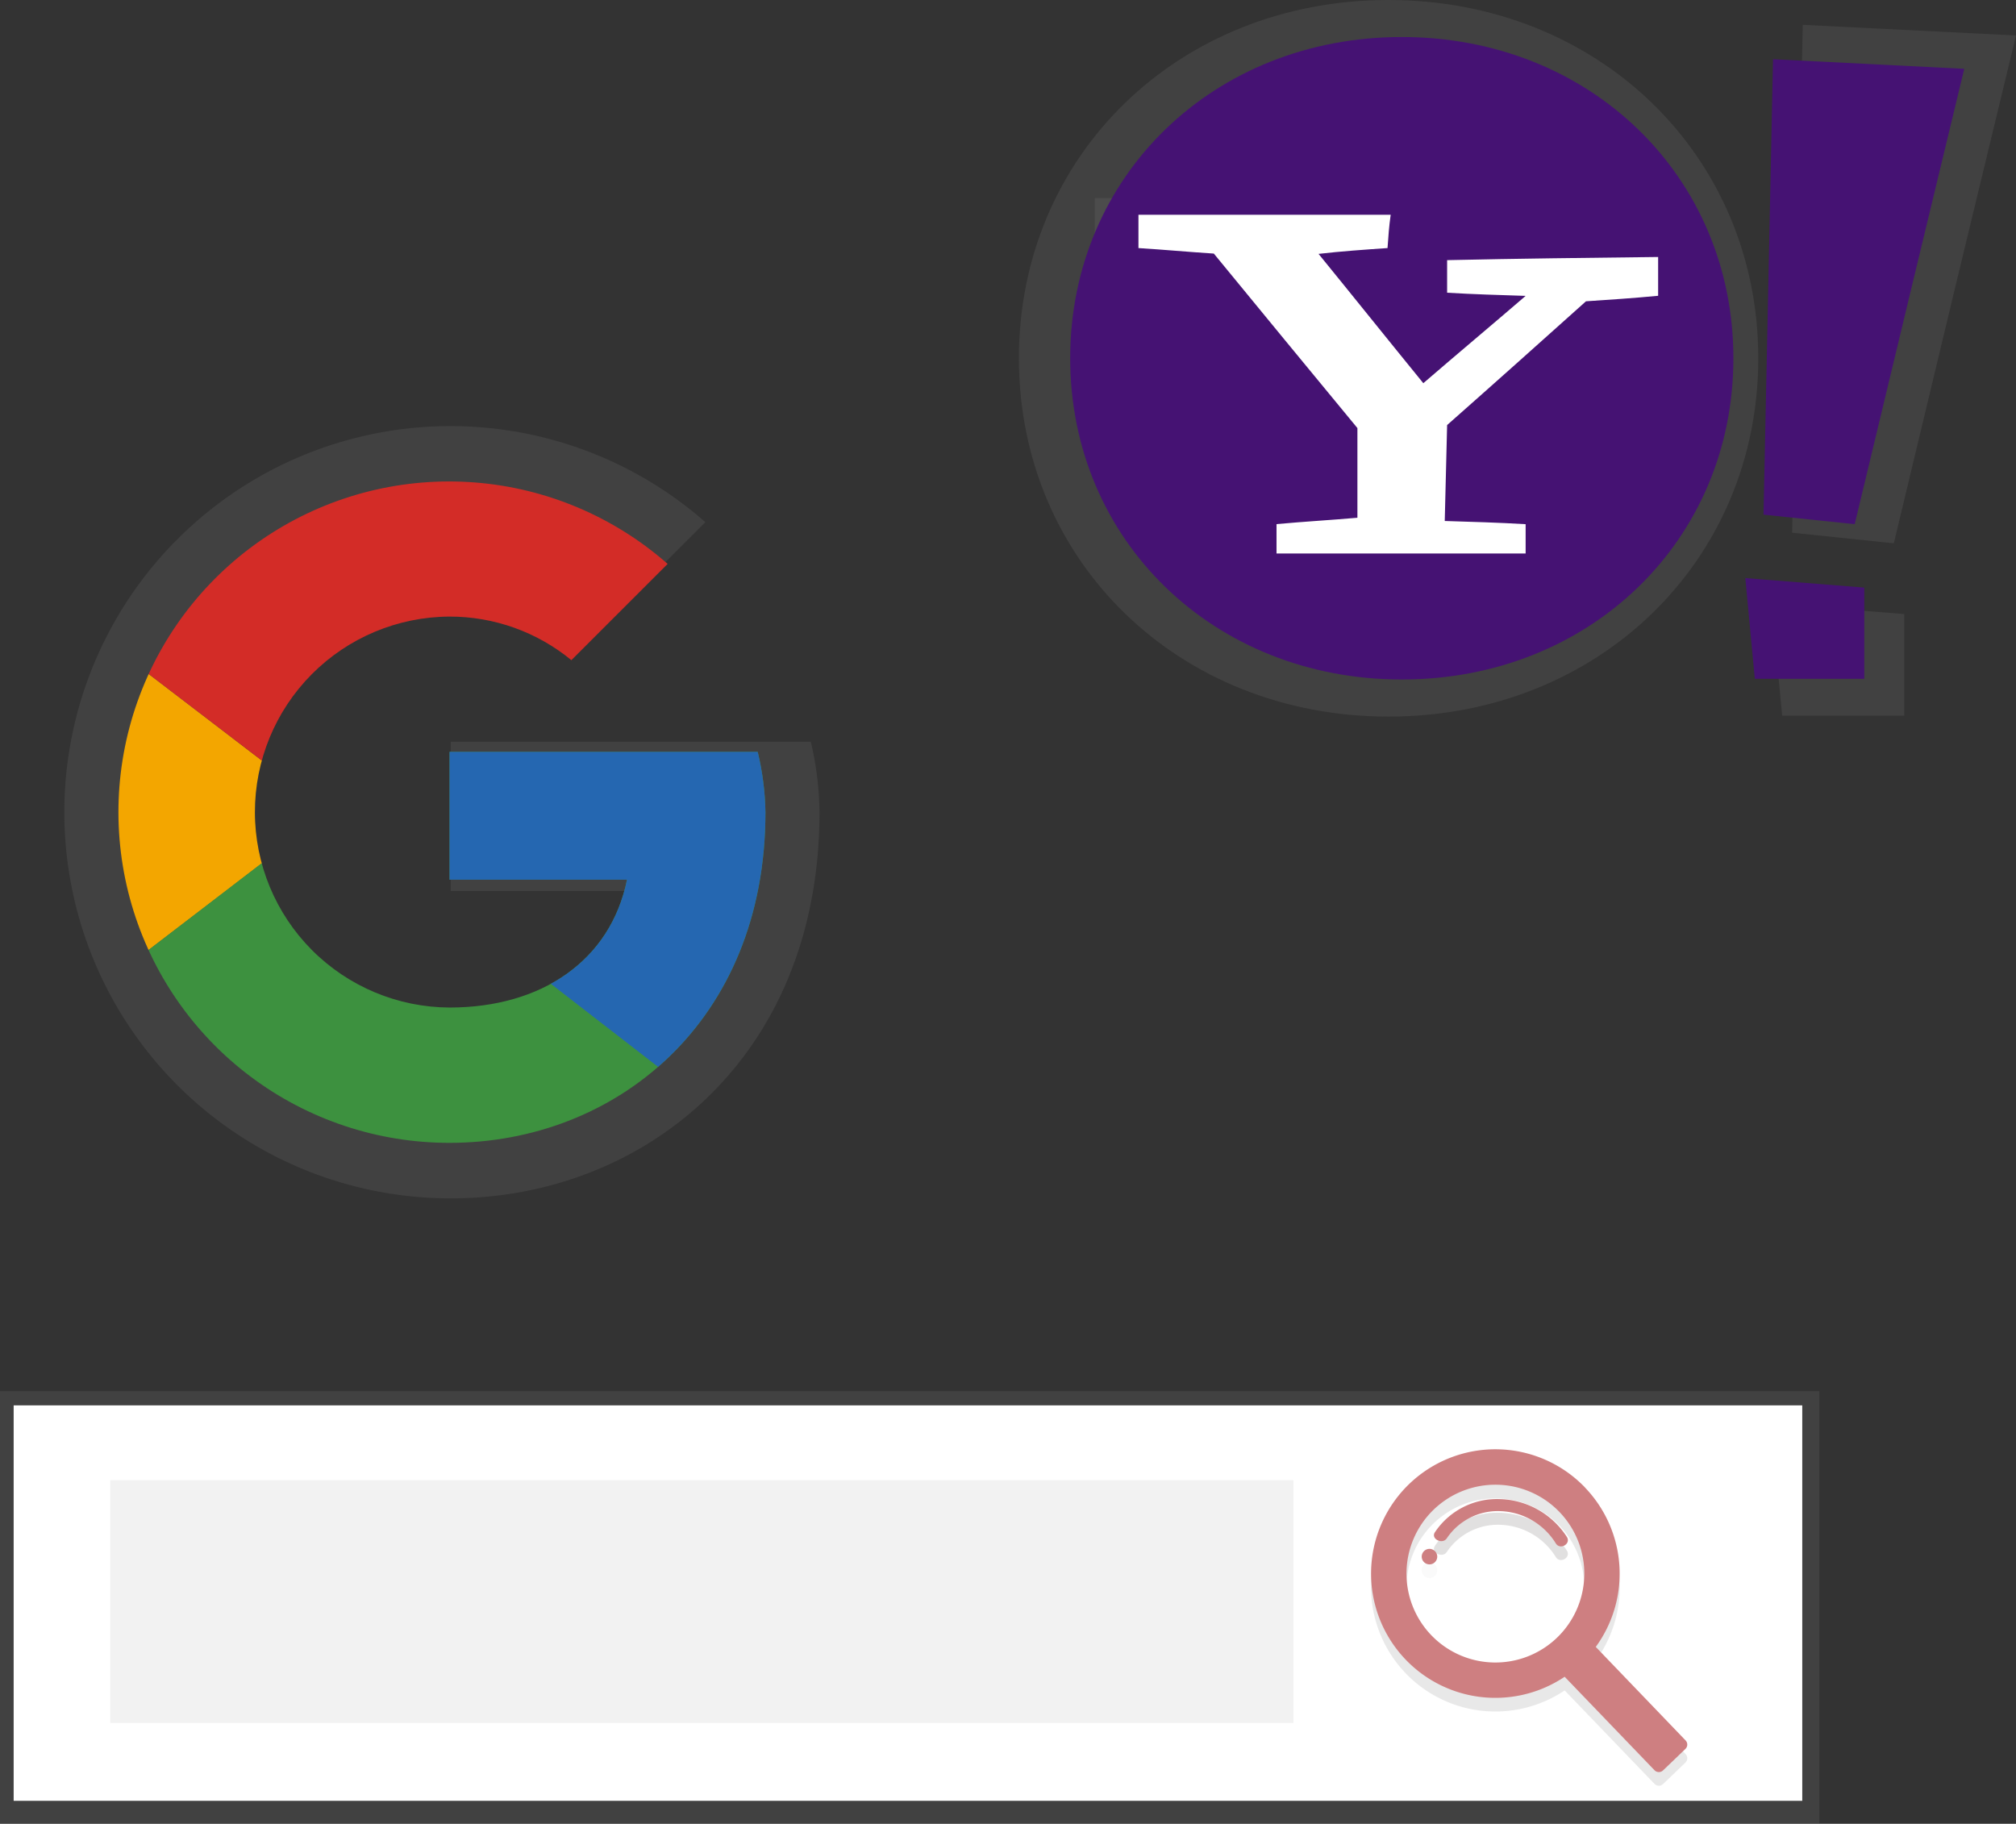<svg height="364.168" viewBox="0 0 402.526 364.168" width="402.526" xmlns="http://www.w3.org/2000/svg" xmlns:xlink="http://www.w3.org/1999/xlink"><rect x="0" y="0" width="402.526" height="364.168" fill="#333333" stroke="none"/><linearGradient id="a" gradientUnits="objectBoundingBox" x1="-7.368" x2="-7.368" y1="26.692" y2="26.717"><stop offset="0" stop-color="#6c6c6d" stop-opacity=".251"/><stop offset=".54" stop-color="#6c6c6d" stop-opacity=".122"/><stop offset="1" stop-color="#6c6c6d" stop-opacity=".102"/></linearGradient><clipPath id="b"><path d="m1245.223 3975.668h-61.523v25.532h35.428c-3.3 16.213-17.12 25.526-35.428 25.526a39.032 39.032 0 0 1 -.06-78.063h.06a38.185 38.185 0 0 1 24.321 8.7l19.219-19.22a66.031 66.031 0 1 0 -43.541 115.6c33.027 0 63.074-24.019 63.074-66.03a54.815 54.815 0 0 0 -1.55-12.045z" transform="translate(-1117.58 -3921.674)"/></clipPath><linearGradient id="c" x1="-3.068" x2="-3.068" xlink:href="#a" y1="44.435" y2="44.48"/><linearGradient id="d" gradientUnits="objectBoundingBox" x1="-20.918" x2="-20.918" y1="58.347" y2="58.407"><stop offset="0" stop-color="#a5a4a4" stop-opacity=".251"/><stop offset=".54" stop-color="#a5a4a4" stop-opacity=".102"/><stop offset="1" stop-color="#a5a4a4" stop-opacity=".051"/></linearGradient><linearGradient id="e" gradientUnits="objectBoundingBox" x1="72.712" x2="72.712" y1="-379.971" y2="-378.721"><stop offset="0" stop-color="#070304" stop-opacity=".122"/><stop offset=".55" stop-color="#070304" stop-opacity=".09"/><stop offset="1" stop-color="#070304" stop-opacity=".02"/></linearGradient><linearGradient id="f" x1="-45.77" x2="-45.77" xlink:href="#e" y1="244.098" y2="244.508"/><linearGradient id="g" x1="-8.787" x2="-8.787" xlink:href="#a" y1="29.316" y2="29.343"/><linearGradient id="h" x1="-11.265" x2="-11.265" xlink:href="#a" y1="53.823" y2="53.874"/><linearGradient id="i" x1="-28.126" x2="-28.126" xlink:href="#a" y1="30.34" y2="30.368"/><path d="m31.043 296.73h226.97v46.993h-226.97z" fill="#f2f2f2"/><path d="m1256.152 3973.988h-71.9v29.8h41.395c-3.854 18.932-19.987 29.8-41.395 29.8a45.591 45.591 0 0 1 -.839-91.179q.419 0 .839 0a44.6 44.6 0 0 1 28.405 10.177l22.443-22.443a77.1 77.1 0 1 0 -50.844 135.022c38.575 0 73.64-28.06 73.64-77.149a64.025 64.025 0 0 0 -1.743-14.036z" fill="url(#a)" transform="translate(-1094.268 -3825.884)"/><g clip-path="url(#b)" transform="translate(23.642 96.127)"><path d="m1108.884 4025.888v-78.067l51.041 39.029z" fill="#f3a600" transform="translate(-1117.855 -3920.849)"/><path d="m1108.884 3948.832 51.041 39.029 21.021-18.314 72.016-11.707v-42.04h-144.078z" fill="#d32c27" transform="translate(-1117.855 -3921.86)"/><path d="m1108.884 4026.9 90.081-69.057 23.721 2.955 30.277-44.99v144.118h-144.079z" fill="#3d913f" transform="translate(-1117.855 -3921.86)"/><path d="m1251.78 4058.932-93.076-72.06-12.011-9.007 105.086-30.044z" fill="#2567b1" transform="translate(-1116.661 -3920.849)"/></g><path d="m0 0h363.258v86.381h-363.258z" fill="url(#c)" transform="translate(0 277.787)"/><path d="m2.728 280.615h357.121v78.962h-357.121z" fill="#fff"/><path d="m1402.752 4119.281a24.818 24.818 0 1 0 -4.06 37.8l17.937 18.662a1.205 1.205 0 0 0 1.7.035h.005l4.467-4.285a1.2 1.2 0 0 0 .035-1.7l-17.937-18.662a24.819 24.819 0 0 0 -2.147-31.85zm-5.587 30a17.751 17.751 0 1 1 .492-25.1 17.751 17.751 0 0 1 -.492 25.1z" fill="url(#d)" transform="translate(-1086.283 -3819.549)"/><path d="m1371.4 4130.934a1.55 1.55 0 1 0 1.54 1.541 1.55 1.55 0 0 0 -1.54-1.541z" fill="url(#e)" transform="translate(-1085.973 -3818.94)"/><path d="m1385.245 4121.3a14.913 14.913 0 0 0 -12.859 6.643c-.845 1.33 1.549 2.5 2.406 1.163a12.277 12.277 0 0 1 10.662-5.4 13.584 13.584 0 0 1 11.083 6.431c.845 1.4 3.069.128 2.224-1.26a16.5 16.5 0 0 0 -13.516-7.577z" fill="url(#f)" transform="translate(-1085.899 -3819.244)"/><g fill="#ce7f81"><path d="m1402.752 4116.637a24.818 24.818 0 1 0 -4.06 37.8l17.937 18.662a1.205 1.205 0 0 0 1.7.035h.005l4.467-4.285a1.2 1.2 0 0 0 .035-1.7l-17.934-18.674a24.817 24.817 0 0 0 -2.154-31.826zm-5.587 30a17.751 17.751 0 1 1 .492-25.1 17.75 17.75 0 0 1 -.492 25.1z" transform="translate(-1086.283 -3819.632)"/><path d="m1371.4 4128.293a1.549 1.549 0 1 0 1.54 1.542 1.55 1.55 0 0 0 -1.54-1.542z" transform="translate(-1085.973 -3819.023)"/><path d="m1385.245 4118.654a14.911 14.911 0 0 0 -12.859 6.645c-.848 1.329 1.549 2.5 2.406 1.162a12.276 12.276 0 0 1 10.662-5.4 13.582 13.582 0 0 1 11.083 6.431c.849 1.4 3.069.128 2.224-1.26a16.486 16.486 0 0 0 -13.516-7.578z" transform="translate(-1085.899 -3819.327)"/></g><path d="m1365.663 3828.489c41.841 0 73.837 30.993 73.837 71.531s-31.981 71.552-73.837 71.552-73.786-30.986-73.786-71.551 31.93-71.532 73.786-71.532z" fill="url(#g)" transform="translate(-1088.435 -3828.489)"/><path d="m1362.027 3874.259c.167-2.483.357-4.928.7-7.422h-56.175v7.422c5.649.357 11.127.887 16.756 1.233 10.6 12.888 21.187 25.789 31.962 38.849v20.022c-6 .531-12.011.887-18.015 1.418v6.466h55.454v-6.49c-6-.364-12.01-.53-18.014-.709.178-7.055.357-14.3.531-21.366q15.624-13.776 30.915-27.6c5.292-.356 10.6-.7 16.066-1.232v-8.624c-15.721.178-31.26.357-46.981.7v7.252c5.811.357 11.657.523 17.483.7-7.589 6.536-15.2 12.89-22.787 19.437-7.775-9.542-15.543-19.247-23.319-28.8 5.173-.539 10.287-.883 15.424-1.256z" fill="url(#h)" transform="translate(-1087.972 -3827.278)"/><path d="m1486.361 3835.423-42.576-2.127c-.71 33.744-1.418 67.658-2.12 101.406 6.71.7 13.6 1.41 20.3 2.119q12.154-50.877 24.396-101.398zm-46.687 135.827h24.372v-20.3l-26.491-2.12c.7 7.589 1.417 15.012 2.119 22.423z" fill="url(#i)" transform="translate(-1083.835 -3828.337)"/><path d="m1368.011 3835.654c37.54 0 66.209 27.774 66.209 64.148s-28.669 64.14-66.209 64.14-66.208-27.781-66.208-64.16 28.668-64.128 66.208-64.128z" fill="#451273" transform="translate(-1088.122 -3828.263)"/><path d="m1364.747 3876.71c.148-2.227.314-4.443.631-6.652h-50.363v6.652c5.056.314 9.972.776 15.051 1.1 9.5 11.56 18.983 23.132 28.668 34.841v17.906c-5.381.472-10.774.775-16.151 1.271v5.869h49.74v-5.853c-5.382-.326-10.774-.473-16.151-.64.166-6.326.314-12.812.473-19.157 9.333-8.241 18.537-16.469 27.724-24.709 4.742-.315 9.5-.631 14.408-1.1v-7.748c-14.094.167-28.041.313-42.131.631v6.505c5.223.313 10.46.465 15.679.631-6.811 5.865-13.629 11.561-20.432 17.433-6.974-8.554-13.947-17.267-20.92-25.821 4.581-.526 9.164-.841 13.774-1.159z" fill="#fff" transform="translate(-1087.705 -3827.177)"/><path d="m1476.189 3841.868-38.18-1.914c-.64 30.257-1.271 60.669-1.9 90.937 6.013.631 12.192 1.263 18.208 1.9q10.935-45.619 21.872-90.923zm-41.817 121.8h21.857v-18.209l-23.752-1.9c.623 6.808 1.282 13.46 1.895 20.112z" fill="#451273" transform="translate(-1083.996 -3828.127)"/><path d="m22.013 295.557h236.23v48.484h-236.23z" fill="#f2f2f2"/></svg>